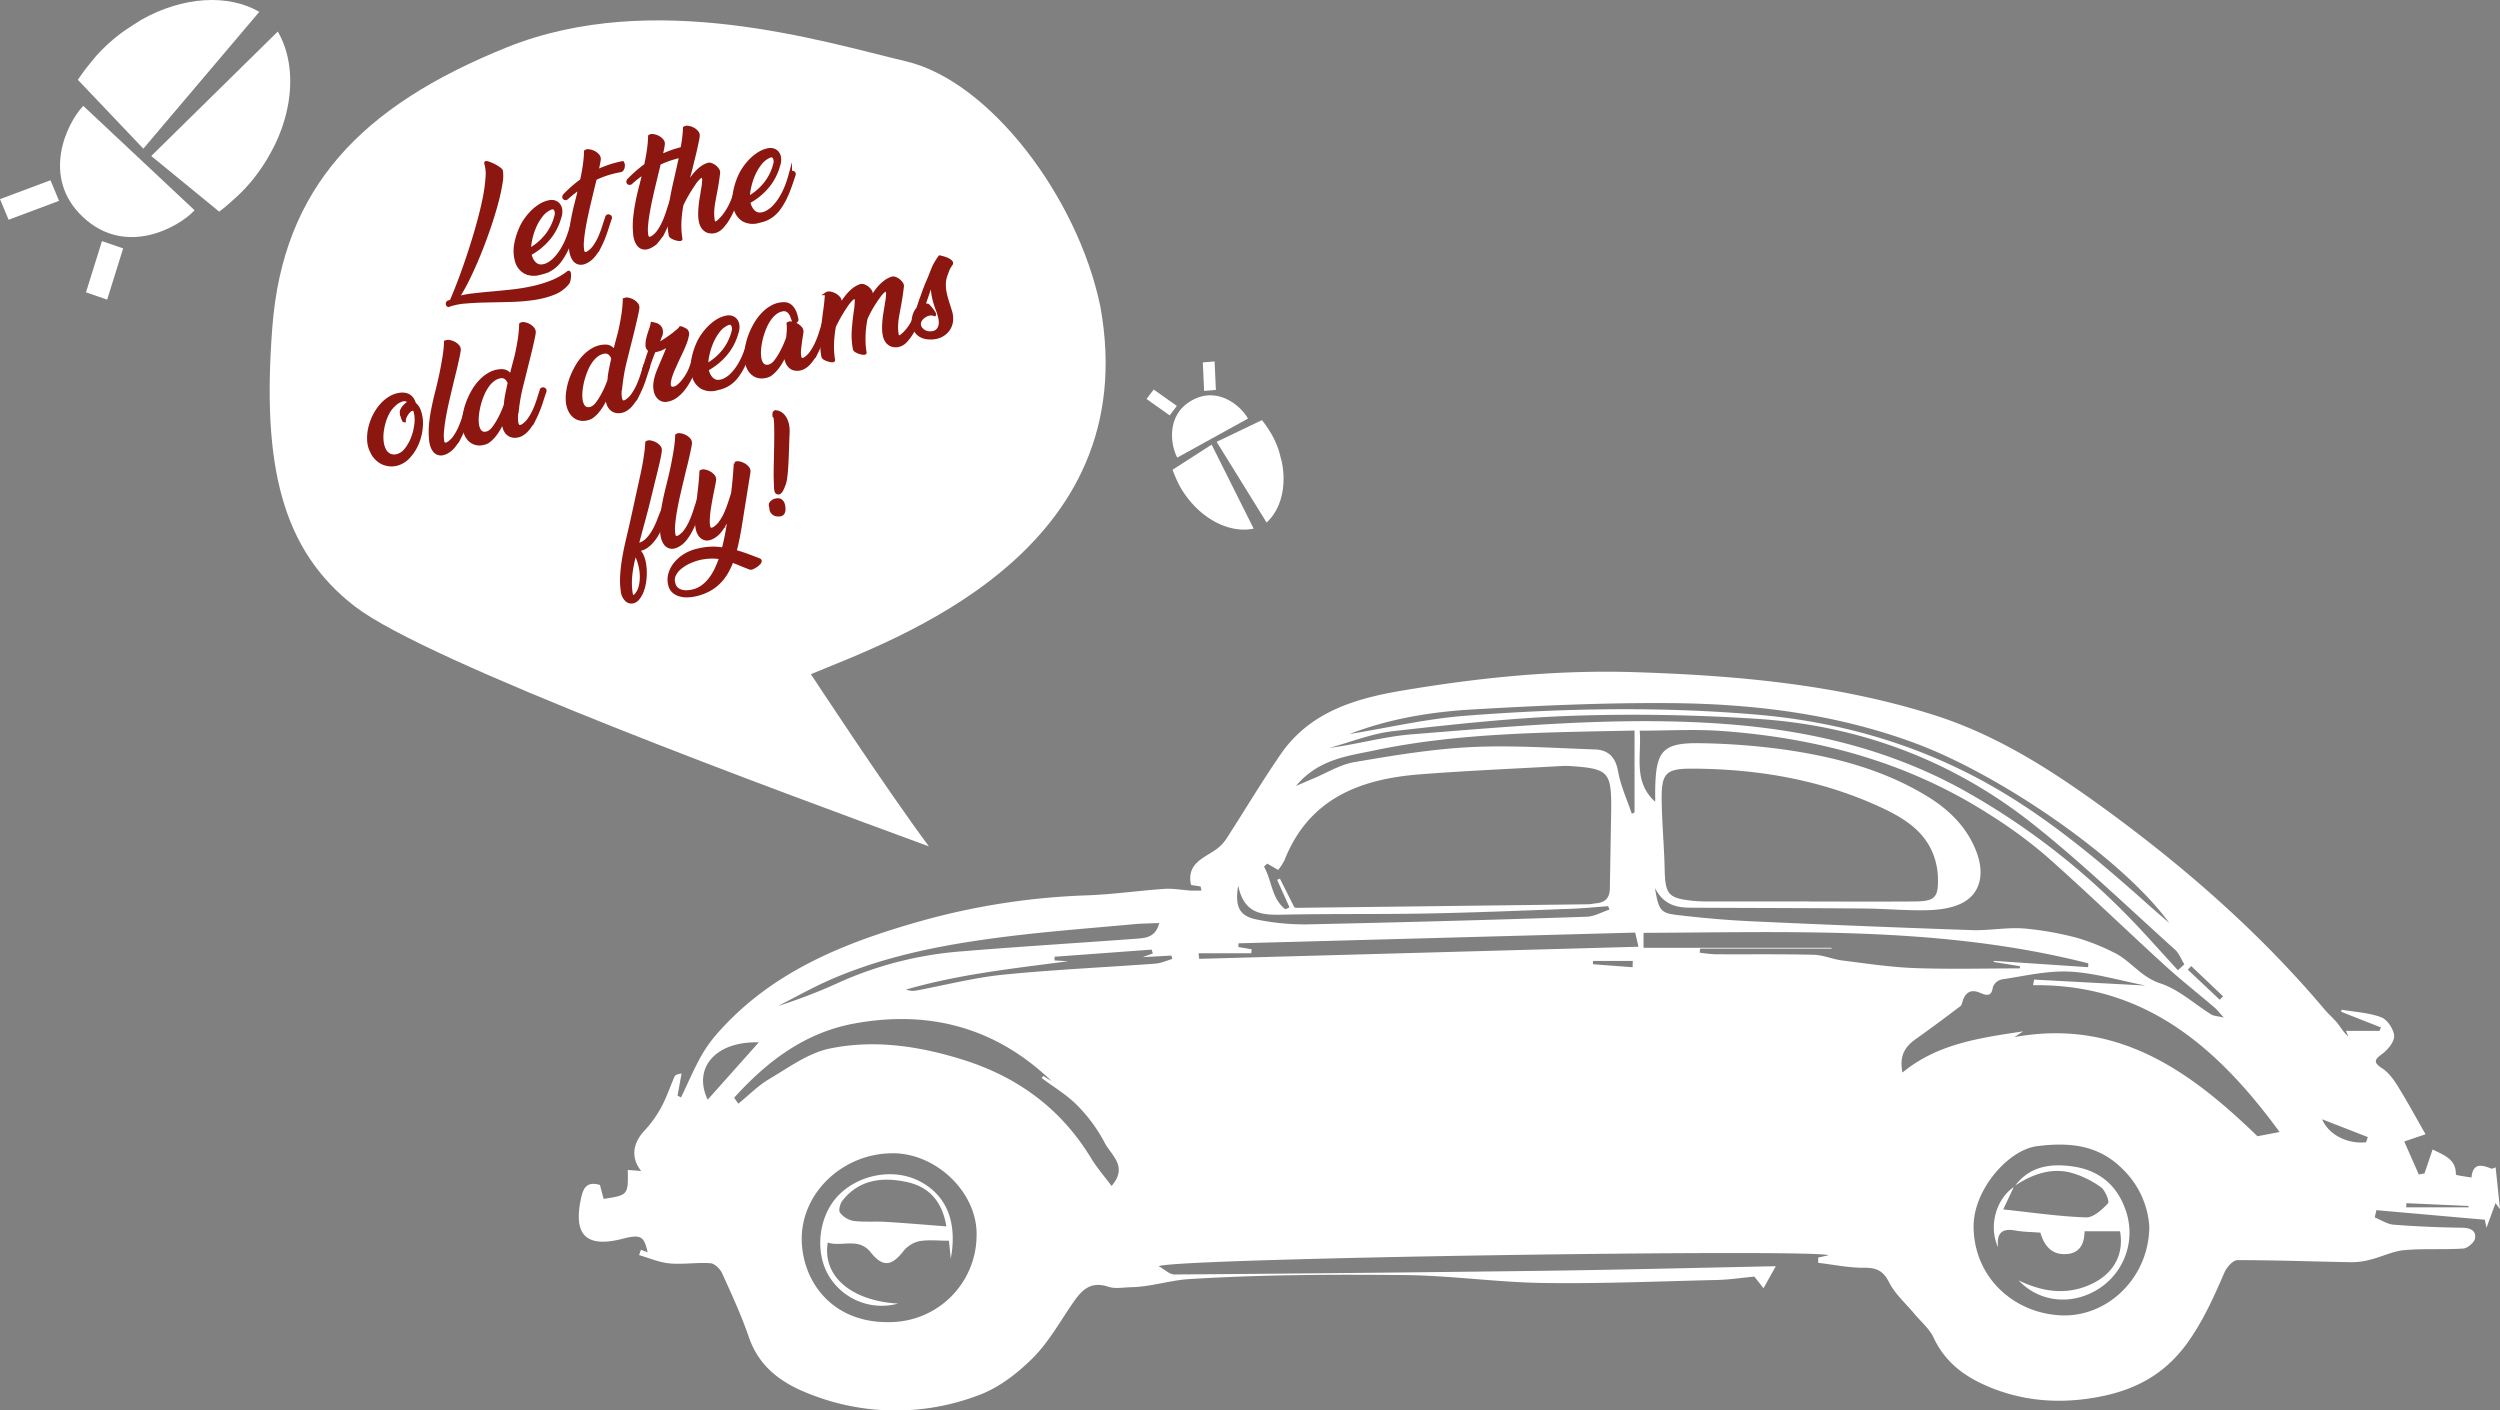 <svg xmlns="http://www.w3.org/2000/svg" viewBox="0 0 826.802 466.473"><rect x="0" y="0" width="826.802" height="466.473" fill="#808080" stroke="none"/><defs><style>.cls-1{fill:#fff;}.cls-2{fill:#8c1610;stroke:#8c1610;stroke-miterlimit:10;}</style></defs><title>grafik_lets-old-dream-fly</title><g id="Ebene_2" data-name="Ebene 2"><g id="Grafikobjekte"><path class="cls-1" d="M268.167,222.965c26.9-11.242,110.675-39.945,95.72-121.7C356.381,65.1,327.265,26.83,299.7,20.3S216.048-3.83,167.664,15.643s-74.031,46.483-77.59,92.481,3.226,73.821,27.248,92.407,140.765,61.3,189.889,79.391C293.229,261.137,268.167,222.965,268.167,222.965Z"/><polygon class="cls-1" points="379.182 131.957 381.542 128.826 389.208 134.252 386.848 137.383 379.182 131.957"/><polygon class="cls-1" points="402.115 128.961 398.223 129.279 397.802 119.856 401.694 119.539 402.115 128.961"/><path class="cls-1" d="M389.294,151.238c.018.033.037.062.054.092l23.375-12.894c-.017-.031-.028-.064-.046-.1-1.921-3.527-9.5-10.885-18.447-5.952C385.258,137.336,387.375,147.714,389.294,151.238Z"/><path class="cls-1" d="M420.355,143.287s-1.477-2.368-2.31-3.46c-.234-.3-.459-.6-.687-.89l-14.994,7.187,16.527,26.687c4.763-4.32,6.654-11.975,5.055-20-.62-2.524-1.129-4.138-1.129-4.138-.356-1.013-.757-2.028-1.225-3.032C421.212,144.832,420.791,144.057,420.355,143.287Z"/><path class="cls-1" d="M400.717,147.046l-12.927,8.311c.114.355.254.706.386,1.059.878,2.165,1.7,3.8,1.7,3.8.415.783.848,1.545,1.337,2.3.6.931,1.241,1.811,1.908,2.651a37.2,37.2,0,0,0,2.895,3.155c5.623,5.32,12.625,7.783,18.592,6.5Z"/><polygon class="cls-1" points="35.44 99.098 28.436 96.679 33.726 79.737 40.729 82.155 35.44 99.098"/><polygon class="cls-1" points="16.695 59.613 19.533 66.425 2.838 72.67 0 65.858 16.695 59.613"/><path class="cls-1" d="M64.215,69.686c.049-.051.089-.1.134-.15L27.55,35.022c-.045.047-.1.087-.146.138-5.222,5.508-14.034,23.43.044,36.634C41.572,85.041,59,75.19,64.215,69.686Z"/><path class="cls-1" d="M31.826,18.473s-3.4,4.035-4.875,6.169c-.4.594-.812,1.175-1.2,1.754L47.407,49.168,85.761,3.908c-10.54-6.047-25.4-4.987-38.893,2.559-4.178,2.585-6.783,4.44-6.783,4.44-1.614,1.231-3.2,2.542-4.737,3.969C34.106,16.032,32.958,17.241,31.826,18.473Z"/><path class="cls-1" d="M50.024,51.591,72.5,69.991c.57-.411,1.12-.867,1.679-1.309,3.38-2.84,5.834-5.27,5.834-5.27,1.166-1.2,2.282-2.425,3.363-3.746,1.324-1.62,2.533-3.287,3.656-4.974a70.372,70.372,0,0,0,3.984-7.044c6.291-13.208,6.64-27.232.857-37.212Z"/><path class="cls-2" d="M148.283,101.043a.629.629,0,0,1-.323-.786.648.648,0,0,1,.754-.45l.711-.441c-.042-.051-.037-.158.015-.32q1.287-2.981,2.8-7.031t2.968-8.5q1.459-4.447,2.738-8.988t2.1-8.541a52.513,52.513,0,0,0,1.017-7.175,12.44,12.44,0,0,0-.433-4.882c-.02-.206.232-.229.754-.066a13.1,13.1,0,0,1,1.756.717,12.81,12.81,0,0,1,1.79,1.048q.816.576.888.877a11.848,11.848,0,0,1-.113,4.014,58.957,58.957,0,0,1-1.376,6.422q-.969,3.651-2.405,7.911t-3.145,8.518q-1.708,4.258-3.606,8.2a66.359,66.359,0,0,1-3.849,6.986,25.792,25.792,0,0,1,4.927-1.01q2.82-.332,6.017-.613t6.644-.648a67.862,67.862,0,0,0,6.836-1.078,41.538,41.538,0,0,0,6.52-1.932A22.707,22.707,0,0,0,188,90.032c.172-.04.28.1.327.422a5.242,5.242,0,0,1,.018,1.128,7.2,7.2,0,0,1-.218,1.276,1.673,1.673,0,0,1-.4.819,10.862,10.862,0,0,1-4.623,3.339,28.967,28.967,0,0,1-6.507,1.7,62.909,62.909,0,0,1-7.574.641q-3.985.106-7.8.174t-7.191.347A21.806,21.806,0,0,0,148.283,101.043Z"/><path class="cls-2" d="M185.088,72.053a18.235,18.235,0,0,1-3.693,6.971,21.471,21.471,0,0,1-6.118,4.964,6.344,6.344,0,0,0,.432,1.438,5.636,5.636,0,0,0,.754,1.271,3.6,3.6,0,0,0,1.08.922,2.81,2.81,0,0,0,1.44.338,5.006,5.006,0,0,0,2.151-.579,8.8,8.8,0,0,0,2.309-1.725,16.977,16.977,0,0,0,2.243-2.866,23.42,23.42,0,0,0,2-4.008q.451-1.149.786-2.226t.6-2.047a.6.6,0,0,1,.351-.332.671.671,0,0,1,.455,0,.761.761,0,0,1,.36.277.61.61,0,0,1,.036.536q-.376,1.086-.8,2.364t-.968,2.7q-.546,1.421-1.265,2.883a22.226,22.226,0,0,1-1.7,2.872,11.423,11.423,0,0,1-2,2.265,10.122,10.122,0,0,1-1.994,1.334,9.75,9.75,0,0,1-1.783.7q-.811.215-1.325.337a6.521,6.521,0,0,1-4.914-.465,6.1,6.1,0,0,1-2.757-3.787,12.25,12.25,0,0,1-.276-5.078,23.659,23.659,0,0,1,1.864-5.993,15.344,15.344,0,0,1,1.381-2.39,19.575,19.575,0,0,1,2.111-2.563A14.994,14.994,0,0,1,178.506,68a9.057,9.057,0,0,1,3.052-1.268,3.366,3.366,0,0,1,1.893.05,2.841,2.841,0,0,1,1.394,1.006,3.482,3.482,0,0,1,.631,1.8A5.9,5.9,0,0,1,185.088,72.053Zm-9.963,10.339a.374.374,0,0,0,0,.182,18.734,18.734,0,0,0,5.515-4.639,16.972,16.972,0,0,0,3.216-6.5,2.886,2.886,0,0,0-.2-2.195q-.508-.807-1.659-.309a7.829,7.829,0,0,0-3,2.435A16.81,16.81,0,0,0,176.86,75a21.786,21.786,0,0,0-1.282,3.952A17.248,17.248,0,0,0,175.125,82.392Z"/><path class="cls-2" d="M187.443,65.557a.8.8,0,0,1-.515.122.534.534,0,0,1-.366-.207.57.57,0,0,1-.1-.429.862.862,0,0,1,.247-.489,41.945,41.945,0,0,1,5.63-4.916q.635-2.869.951-5.256a39.961,39.961,0,0,0,.362-4.3,1.49,1.49,0,0,1,1.174-.211,4.982,4.982,0,0,1,1.566.49,4.3,4.3,0,0,1,1.33,1.021,1.706,1.706,0,0,1,.464,1.385q-.058.513-.253,1.51t-.509,2.342A34.91,34.91,0,0,1,205.9,53.79a1.563,1.563,0,0,1,.248.757,2.53,2.53,0,0,1-.069.855,1.9,1.9,0,0,1-.351.717.8.8,0,0,1-.555.336,32.975,32.975,0,0,0-4.22,1.024,31.573,31.573,0,0,0-4.121,1.635q-.239,1.1-.519,2.208t-.529,2.164q-.158.674-.591,2.474t-.953,4.1q-.519,2.3-.966,4.806t-.622,4.544a13.733,13.733,0,0,0,.036,3.3q.208,1.266,1.034,1.114l.515-.122a7.367,7.367,0,0,0,2.358-2.191,17.661,17.661,0,0,0,1.737-3.086,33.393,33.393,0,0,0,1.293-3.434q.555-1.763,1.065-3.243a.467.467,0,0,1,.309-.322.665.665,0,0,1,.455,0,.754.754,0,0,1,.36.277.607.607,0,0,1,.036.535q-.543,1.535-1.032,3.1t-1.063,3.062q-.574,1.5-1.3,2.936a17.246,17.246,0,0,1-1.69,2.712q-.24.329-.63.784a6.954,6.954,0,0,1-.9.871,7.955,7.955,0,0,1-1.132.767,5.268,5.268,0,0,1-1.391.535,2.843,2.843,0,0,1-1.64-.132,2.874,2.874,0,0,1-1.234-1,5.69,5.69,0,0,1-.809-1.689,8.619,8.619,0,0,1-.353-2.159,26.126,26.126,0,0,1,.021-4.876q.237-2.436.7-4.88t1.1-4.906q.639-2.463,1.225-4.958l.067-.288q-1.089.758-2.179,1.605T187.443,65.557Z"/><path class="cls-2" d="M208.636,60.528a.792.792,0,0,1-.515.122.536.536,0,0,1-.367-.207.564.564,0,0,1-.1-.429.866.866,0,0,1,.246-.489,42.024,42.024,0,0,1,5.631-4.916q.633-2.87.951-5.256a40.219,40.219,0,0,0,.362-4.3,1.482,1.482,0,0,1,1.173-.21,4.979,4.979,0,0,1,1.566.489,4.291,4.291,0,0,1,1.33,1.021,1.712,1.712,0,0,1,.465,1.386q-.06.513-.254,1.51t-.509,2.341a34.95,34.95,0,0,1,8.482-2.828,1.553,1.553,0,0,1,.248.757,2.526,2.526,0,0,1-.069.854,1.883,1.883,0,0,1-.351.718.8.8,0,0,1-.554.335,32.992,32.992,0,0,0-4.221,1.025,31.629,31.629,0,0,0-4.121,1.635q-.238,1.1-.518,2.207t-.529,2.165q-.157.672-.591,2.474t-.953,4.1q-.521,2.3-.967,4.807t-.621,4.543a13.688,13.688,0,0,0,.035,3.3q.209,1.266,1.035,1.115l.515-.123a7.36,7.36,0,0,0,2.357-2.19,17.738,17.738,0,0,0,1.738-3.086,33.71,33.71,0,0,0,1.292-3.434q.556-1.762,1.066-3.244a.467.467,0,0,1,.309-.322.668.668,0,0,1,.454,0,.767.767,0,0,1,.361.277.616.616,0,0,1,.036.536q-.544,1.533-1.032,3.1t-1.064,3.062q-.574,1.5-1.3,2.936a17.246,17.246,0,0,1-1.69,2.712c-.16.22-.369.481-.63.784a6.952,6.952,0,0,1-.9.872,8.245,8.245,0,0,1-1.132.767,5.287,5.287,0,0,1-1.392.534,2.835,2.835,0,0,1-1.64-.132,2.871,2.871,0,0,1-1.233-1,5.654,5.654,0,0,1-.809-1.689A8.566,8.566,0,0,1,209.871,77a26.3,26.3,0,0,1,.021-4.876q.238-2.436.7-4.879t1.1-4.907q.639-2.463,1.225-4.958l.068-.288q-1.09.757-2.18,1.6T208.636,60.528Z"/><path class="cls-2" d="M242.505,69.009a28.946,28.946,0,0,1-1.616,3.216,15.89,15.89,0,0,1-2.071,2.825,4.917,4.917,0,0,1-2.441,1.554,4.292,4.292,0,0,1-1.5.083,3.375,3.375,0,0,1-1.406-.482,3.71,3.71,0,0,1-1.131-1.136,5.165,5.165,0,0,1-.715-1.869,11.847,11.847,0,0,1-.224-2.281q0-1.155.115-2.475t.377-2.9q.26-1.578.572-3.511a17.62,17.62,0,0,0,.246-2.211,2.348,2.348,0,0,0-.236-1.372q-.273-.387-.936.064a9.537,9.537,0,0,0-1.859,2.095q-1.275,1.889-2.245,3.524t-1.905,3.624a39.482,39.482,0,0,0-.66,5.526,27.413,27.413,0,0,0,.323,5.656c.047.2-.1.3-.432.284a4.929,4.929,0,0,1-1.157-.2,5.72,5.72,0,0,1-1.23-.5,1.43,1.43,0,0,1-.7-.65,24.307,24.307,0,0,1-.372-5.485,47.238,47.238,0,0,1,.615-5.811q.5-2.972,1.189-5.969t1.35-5.962q.372-1.674.7-3.361t.6-3.292q.275-1.605.432-3.048t.192-2.628a1.488,1.488,0,0,1,1.173-.211,4.979,4.979,0,0,1,1.567.49,4.287,4.287,0,0,1,1.329,1.021A1.706,1.706,0,0,1,230.917,45a16.77,16.77,0,0,1-.293,1.724q-.244,1.169-.572,2.65T229.3,52.52q-.422,1.663-.782,3.2l-1.669,6.333q.655-1.244,1.452-2.475a19.806,19.806,0,0,1,1.722-2.289A12.473,12.473,0,0,1,232,55.462a7.535,7.535,0,0,1,2.222-1.14,1.874,1.874,0,0,1,1.094.126,4.14,4.14,0,0,1,1.158.677,4.379,4.379,0,0,1,.892.989,1.6,1.6,0,0,1,.3,1.062q-.379,3.172-.807,5.381t-.743,3.938a26.863,26.863,0,0,0-.4,3.267,15.51,15.51,0,0,0,.211,3.371,1.3,1.3,0,0,0,.114.29.591.591,0,0,0,.265.255.7.7,0,0,0,.48.022,2.045,2.045,0,0,0,.722-.4,14.9,14.9,0,0,0,2.482-2.81,20.447,20.447,0,0,0,2.465-4.8q.419-1.1.736-2.146t.629-2.03a.467.467,0,0,1,.309-.322.668.668,0,0,1,.454.005.64.64,0,0,1,.339.282.689.689,0,0,1,.015.541l-1.345,4.261Q243.2,67.372,242.505,69.009Z"/><path class="cls-2" d="M257.459,54.88a18.214,18.214,0,0,1-3.693,6.971,21.444,21.444,0,0,1-6.118,4.964,6.416,6.416,0,0,0,.432,1.438,5.654,5.654,0,0,0,.755,1.271,3.6,3.6,0,0,0,1.08.922,2.808,2.808,0,0,0,1.439.338,4.982,4.982,0,0,0,2.152-.579,8.811,8.811,0,0,0,2.309-1.725,16.977,16.977,0,0,0,2.243-2.866,23.347,23.347,0,0,0,1.994-4.008q.453-1.149.786-2.226t.6-2.047a.6.6,0,0,1,.351-.332.668.668,0,0,1,.454.005.759.759,0,0,1,.361.277.61.61,0,0,1,.036.536q-.376,1.087-.8,2.365t-.968,2.7q-.546,1.42-1.265,2.883a22.42,22.42,0,0,1-1.7,2.873,11.447,11.447,0,0,1-2,2.264,10.122,10.122,0,0,1-1.994,1.334,9.757,9.757,0,0,1-1.784.7q-.81.215-1.325.337A6.518,6.518,0,0,1,245.9,72.8a6.1,6.1,0,0,1-2.757-3.787,12.233,12.233,0,0,1-.276-5.078,23.693,23.693,0,0,1,1.863-5.993,15.439,15.439,0,0,1,1.382-2.39,19.641,19.641,0,0,1,2.111-2.563,14.989,14.989,0,0,1,2.657-2.17,9.039,9.039,0,0,1,3.052-1.269,3.363,3.363,0,0,1,1.892.05,2.837,2.837,0,0,1,1.394,1.006,3.465,3.465,0,0,1,.631,1.8A5.9,5.9,0,0,1,257.459,54.88ZM247.5,65.219a.388.388,0,0,0,0,.182,18.709,18.709,0,0,0,5.515-4.639,16.969,16.969,0,0,0,3.218-6.5,2.9,2.9,0,0,0-.2-2.2q-.51-.807-1.66-.308a7.829,7.829,0,0,0-3,2.434,16.81,16.81,0,0,0-2.129,3.632,21.869,21.869,0,0,0-1.283,3.952A17.312,17.312,0,0,0,247.5,65.219Z"/><path class="cls-2" d="M132.407,130.374a5.022,5.022,0,0,1,1.859.1,3.675,3.675,0,0,1,1.361.674,3.751,3.751,0,0,1,.917,1.1,6.7,6.7,0,0,1,.562,1.317,5.047,5.047,0,0,1,1.577,2.254,12.315,12.315,0,0,1,.67,5.211,17.452,17.452,0,0,1-1.279,5.492,15.132,15.132,0,0,1-2.884,4.559,8.051,8.051,0,0,1-4.078,2.485,7.227,7.227,0,0,1-4.694-.494,7.67,7.67,0,0,1-3.605-3.925,8.807,8.807,0,0,1-.889-3.46,14.5,14.5,0,0,1,.314-3.927,17.949,17.949,0,0,1,1.353-3.946,16.47,16.47,0,0,1,2.245-3.524,12.888,12.888,0,0,1,2.978-2.632A8.528,8.528,0,0,1,132.407,130.374Zm1.316,8.8q-.182,0-.322-.309c-.094-.2-.188-.438-.28-.7a5.809,5.809,0,0,1-.23-.874q-.091-.477-.172-.82a1.573,1.573,0,0,1,.16-.854,4.365,4.365,0,0,1,.5-.844,5.01,5.01,0,0,1,.591-.661c.2-.183.333-.313.405-.391a2.344,2.344,0,0,1,.969-.5,1.737,1.737,0,0,0-.8-.9,2.407,2.407,0,0,0-1.8.064,6.485,6.485,0,0,0-2.138,1.3,10.371,10.371,0,0,0-1.958,2.255,15.85,15.85,0,0,0-1.434,3.217,19.479,19.479,0,0,0-.785,3.472,14.044,14.044,0,0,0-.056,3.3,8.1,8.1,0,0,0,.738,2.725,3.955,3.955,0,0,0,1.567,1.736,3.521,3.521,0,0,0,2.434.328,5.182,5.182,0,0,0,3.05-1.947,13.878,13.878,0,0,0,2.218-3.834,18.446,18.446,0,0,0,1.14-4.553,11.192,11.192,0,0,0-.191-4.147q-.215-.9-.845-.887a1.7,1.7,0,0,0-1,.464,5.228,5.228,0,0,0-.911,1.032,6.334,6.334,0,0,0-.657,1.243A2.271,2.271,0,0,0,133.723,139.17Z"/><path class="cls-2" d="M149.489,126.547q-.159.672-.591,2.474t-.953,4.1q-.52,2.3-.967,4.806t-.621,4.543a13.748,13.748,0,0,0,.035,3.3q.209,1.265,1.035,1.114l.514-.122a7.357,7.357,0,0,0,2.358-2.191,17.8,17.8,0,0,0,1.738-3.086,33.71,33.71,0,0,0,1.292-3.434q.555-1.762,1.066-3.243a.471.471,0,0,1,.308-.323.665.665,0,0,1,.455.006.753.753,0,0,1,.36.276.61.61,0,0,1,.036.536q-.541,1.533-1.031,3.1t-1.064,3.061q-.575,1.5-1.3,2.936a17.3,17.3,0,0,1-1.69,2.713q-.24.328-.63.784a6.881,6.881,0,0,1-.9.871,8.245,8.245,0,0,1-1.132.767,5.287,5.287,0,0,1-1.392.534,2.843,2.843,0,0,1-1.64-.131,2.889,2.889,0,0,1-1.234-1,5.671,5.671,0,0,1-.808-1.688,8.581,8.581,0,0,1-.354-2.159,26.223,26.223,0,0,1,.021-4.877q.238-2.434.722-4.884t1.1-4.906q.618-2.457,1.2-4.953.374-1.674.7-3.361t.6-3.292q.276-1.605.432-3.048t.193-2.628a1.486,1.486,0,0,1,1.173-.211,5.005,5.005,0,0,1,1.566.489,4.318,4.318,0,0,1,1.33,1.021,1.713,1.713,0,0,1,.465,1.386,16.834,16.834,0,0,1-.294,1.723q-.243,1.168-.572,2.651t-.748,3.146Q149.85,125.011,149.489,126.547Z"/><path class="cls-2" d="M171.153,134.774a18.609,18.609,0,0,0-.311,2.318,13.3,13.3,0,0,0,0,2.085,3.727,3.727,0,0,0,.363,1.432.759.759,0,0,0,.85.433l.515-.123a7.363,7.363,0,0,0,2.358-2.19,18.777,18.777,0,0,0,1.759-3.091A30.922,30.922,0,0,0,178,132.2q.555-1.764,1.022-3.233a.485.485,0,0,1,.33-.328.7.7,0,0,1,.476,0,.754.754,0,0,1,.361.276.607.607,0,0,1,.036.535q-.543,1.535-1.032,3.1t-1.085,3.067q-.6,1.5-1.318,2.941a17.252,17.252,0,0,1-1.691,2.712q-.238.33-.608.78a7.237,7.237,0,0,1-.877.888,7.043,7.043,0,0,1-1.127.788,4.4,4.4,0,0,1-1.4.491,4,4,0,0,1-2.095-.138,3.384,3.384,0,0,1-1.452-1.059,4.6,4.6,0,0,1-.845-1.749,7.362,7.362,0,0,1-.22-2.168q-.6,1.276-1.325,2.535a18.731,18.731,0,0,1-1.557,2.318,10.651,10.651,0,0,1-1.792,1.807,4.27,4.27,0,0,1-2,.907,4.659,4.659,0,0,1-4.984-1.718,6.533,6.533,0,0,1-1.066-2.1,9.237,9.237,0,0,1-.394-1.945,14.681,14.681,0,0,1,.16-3.527,21.62,21.62,0,0,1,1.038-4.031,24.5,24.5,0,0,1,1.877-4.025,17.33,17.33,0,0,1,2.619-3.476,12.331,12.331,0,0,1,3.259-2.405,8.069,8.069,0,0,1,3.876-.852,3.055,3.055,0,0,1,1.6.527,4.515,4.515,0,0,1,1.172,1.218l1.233-4.734q.469-1.651.816-3.343t.617-3.319q.27-1.626.406-3.064t.171-2.623a1.431,1.431,0,0,1,1.151-.206,4.815,4.815,0,0,1,1.524.5,4.467,4.467,0,0,1,1.308,1.027,1.845,1.845,0,0,1,.508,1.375,16.555,16.555,0,0,1-.294,1.723q-.243,1.17-.593,2.656t-.749,3.146q-.4,1.659-.8,3.2-.855,3.466-1.741,6.985a56.959,56.959,0,0,0-1.327,7.2Zm-9.326,8.059a4.76,4.76,0,0,0,1.439-1.384,20.891,20.891,0,0,0,1.542-2.382,30.536,30.536,0,0,0,1.365-2.748q.615-1.414.959-2.448l.124-1.389q.2-1.452.511-2.908t.629-2.982a4.448,4.448,0,0,0-1.014-1.5,2.264,2.264,0,0,0-2.075-.437,5.318,5.318,0,0,0-2.226,1.027,9.031,9.031,0,0,0-1.83,1.93,14.587,14.587,0,0,0-1.437,2.539,23.336,23.336,0,0,0-1.05,2.832,23.806,23.806,0,0,0-.665,2.831,19.933,19.933,0,0,0-.282,2.537,11.545,11.545,0,0,0,.074,1.84,5.384,5.384,0,0,0,.539,1.889,2.269,2.269,0,0,0,1.222,1.138A2.8,2.8,0,0,0,161.827,142.833Z"/><path class="cls-2" d="M205.43,126.641a18.383,18.383,0,0,0-.311,2.317,13.181,13.181,0,0,0,0,2.085,3.739,3.739,0,0,0,.362,1.433.759.759,0,0,0,.851.432l.514-.122A7.335,7.335,0,0,0,209.2,130.6a18.623,18.623,0,0,0,1.759-3.091,30.785,30.785,0,0,0,1.314-3.438q.555-1.764,1.023-3.234a.487.487,0,0,1,.33-.328.713.713,0,0,1,.476,0,.754.754,0,0,1,.36.277.61.61,0,0,1,.037.535q-.544,1.535-1.032,3.1t-1.085,3.067q-.6,1.5-1.319,2.941a17.246,17.246,0,0,1-1.69,2.712q-.24.328-.608.779a7.167,7.167,0,0,1-.877.888,7.069,7.069,0,0,1-1.127.788,4.354,4.354,0,0,1-1.4.491,3.989,3.989,0,0,1-2.094-.137,3.381,3.381,0,0,1-1.453-1.06,4.6,4.6,0,0,1-.845-1.748,7.365,7.365,0,0,1-.22-2.168q-.6,1.276-1.325,2.534a18.776,18.776,0,0,1-1.556,2.319,10.725,10.725,0,0,1-1.792,1.807,4.262,4.262,0,0,1-2.006.906,4.663,4.663,0,0,1-4.984-1.717,6.533,6.533,0,0,1-1.066-2.1,9.24,9.24,0,0,1-.393-1.945,14.639,14.639,0,0,1,.16-3.528,21.606,21.606,0,0,1,1.037-4.03,24.508,24.508,0,0,1,1.877-4.025,17.341,17.341,0,0,1,2.62-3.477,12.338,12.338,0,0,1,3.258-2.4,8.072,8.072,0,0,1,3.876-.852,3.052,3.052,0,0,1,1.6.527,4.5,4.5,0,0,1,1.173,1.217l1.233-4.733q.468-1.651.815-3.344t.618-3.318q.27-1.627.405-3.065t.171-2.623a1.437,1.437,0,0,1,1.152-.206,4.8,4.8,0,0,1,1.524.5,4.506,4.506,0,0,1,1.308,1.026,1.841,1.841,0,0,1,.507,1.375,16.77,16.77,0,0,1-.293,1.724q-.244,1.168-.593,2.656t-.749,3.146q-.4,1.658-.8,3.2-.853,3.465-1.741,6.984a57.008,57.008,0,0,0-1.327,7.2ZM196.1,134.7a4.771,4.771,0,0,0,1.438-1.384,20.891,20.891,0,0,0,1.542-2.382,30.273,30.273,0,0,0,1.365-2.748q.617-1.416.96-2.449l.123-1.389q.2-1.45.511-2.908t.63-2.981a4.451,4.451,0,0,0-1.015-1.5,2.259,2.259,0,0,0-2.074-.437,5.3,5.3,0,0,0-2.226,1.027,9.054,9.054,0,0,0-1.831,1.929,14.661,14.661,0,0,0-1.437,2.539,23.46,23.46,0,0,0-1.05,2.832,23.867,23.867,0,0,0-.665,2.832,20.1,20.1,0,0,0-.281,2.537,11.553,11.553,0,0,0,.074,1.84,5.4,5.4,0,0,0,.538,1.888,2.269,2.269,0,0,0,1.222,1.138A2.793,2.793,0,0,0,196.1,134.7Z"/><path class="cls-2" d="M229.467,122.524a32.1,32.1,0,0,1-1.439,3.105,20.056,20.056,0,0,1-1.918,2.993,12.978,12.978,0,0,1-2.419,2.409,6.827,6.827,0,0,1-2.951,1.312,3,3,0,0,1-2.687-.631,4.3,4.3,0,0,1-1.341-2.4,8.048,8.048,0,0,1-.118-2.6,13.4,13.4,0,0,1,.559-2.512q.405-1.251.945-2.512t1.122-2.623q.374-.9.754-1.787t.628-1.555a9.483,9.483,0,0,0,.34-1.054q.09-.384-.071-.3c-.416.16-.765.31-1.049.453s-.545.281-.785.413a5,5,0,0,1-.781.344q-.418.146-1.018.287l-.43.1a2.138,2.138,0,0,1-.439.058q-.662,1.608-1.236,3.194t-1.085,3.067a.466.466,0,0,1-.308.322.645.645,0,0,1-.428.011.653.653,0,0,1-.339-.282.588.588,0,0,1,0-.566q.533-1.576.983-3.021t1-2.934a1.725,1.725,0,0,1-.97-1.605,8.812,8.812,0,0,1,.308-2.52q.354-1.376.818-2.664a10.223,10.223,0,0,0,.559-2.036,8.36,8.36,0,0,1,1.179.287,3.187,3.187,0,0,1,1.063.563,2.379,2.379,0,0,1,.694,1.014,3.357,3.357,0,0,1,.08,1.68l-1.18,3.044q-.111.3.341.1A11.289,11.289,0,0,0,219.1,113q.791-.481,1.746-1.139t1.84-1.32q.885-.663,1.538-1.249a3.72,3.72,0,0,0,.808-.894.748.748,0,0,1,.405.086c.184.077.387.165.607.263a5.568,5.568,0,0,1,.595.312l.319.2a1.779,1.779,0,0,1,.38,1.7,14.928,14.928,0,0,1-.819,2.755q-.62,1.6-1.534,3.468t-1.762,3.839q-.307.617-.654,1.447t-.641,1.693a14.417,14.417,0,0,0-.463,1.673,4.865,4.865,0,0,0-.114,1.432,1.276,1.276,0,0,0,.422.92,1.458,1.458,0,0,0,1.191.148,2.918,2.918,0,0,0,1.276-.643,10.051,10.051,0,0,0,1.45-1.432,16.422,16.422,0,0,0,1.43-1.993,15.446,15.446,0,0,0,1.172-2.317q.563-1.448,1-2.774t.7-2.3a.6.6,0,0,1,.351-.332.665.665,0,0,1,.455,0,.632.632,0,0,1,.339.282.687.687,0,0,1,.015.54q-.465,1.29-.834,2.6T229.467,122.524Z"/><path class="cls-2" d="M243.678,110.224a18.234,18.234,0,0,1-3.694,6.972,21.424,21.424,0,0,1-6.118,4.963,6.416,6.416,0,0,0,.432,1.438,5.632,5.632,0,0,0,.755,1.271,3.6,3.6,0,0,0,1.08.922,2.8,2.8,0,0,0,1.439.338,4.993,4.993,0,0,0,2.152-.578,8.8,8.8,0,0,0,2.309-1.726,16.977,16.977,0,0,0,2.243-2.866,23.311,23.311,0,0,0,1.994-4.008q.453-1.149.786-2.226t.6-2.046a.594.594,0,0,1,.351-.332.662.662,0,0,1,.454,0,.747.747,0,0,1,.361.277.607.607,0,0,1,.036.535q-.376,1.088-.8,2.365t-.968,2.7q-.546,1.422-1.265,2.884a22.226,22.226,0,0,1-1.7,2.872,11.387,11.387,0,0,1-2,2.264,10.085,10.085,0,0,1-1.994,1.335,9.8,9.8,0,0,1-1.784.695q-.81.214-1.325.337a6.528,6.528,0,0,1-4.913-.465,6.1,6.1,0,0,1-2.757-3.787,12.234,12.234,0,0,1-.276-5.078,23.722,23.722,0,0,1,1.863-5.993,15.393,15.393,0,0,1,1.382-2.39,19.575,19.575,0,0,1,2.111-2.563,14.951,14.951,0,0,1,2.657-2.171,9.066,9.066,0,0,1,3.052-1.268,3.372,3.372,0,0,1,1.892.049,2.849,2.849,0,0,1,1.394,1.006,3.468,3.468,0,0,1,.631,1.8A5.894,5.894,0,0,1,243.678,110.224Zm-9.963,10.34a.387.387,0,0,0,0,.182,18.712,18.712,0,0,0,5.515-4.64,16.964,16.964,0,0,0,3.218-6.495,2.89,2.89,0,0,0-.2-2.2q-.51-.809-1.66-.309a7.829,7.829,0,0,0-3,2.434,16.81,16.81,0,0,0-2.129,3.632,21.878,21.878,0,0,0-1.283,3.953A17.3,17.3,0,0,0,233.715,120.564Z"/><path class="cls-2" d="M263.551,105.554a.592.592,0,0,1-.1.523.869.869,0,0,1-.4.3.5.5,0,0,1-.443-.053.715.715,0,0,1-.294-.475q-.187-.408-.41-1.058a5.1,5.1,0,0,0-.605-1.216,2.929,2.929,0,0,0-1.011-.916,2.376,2.376,0,0,0-1.623-.158,5.308,5.308,0,0,0-2.227,1.026,9.1,9.1,0,0,0-1.83,1.93A14.69,14.69,0,0,0,253.163,108a23.336,23.336,0,0,0-1.05,2.832,23.844,23.844,0,0,0-.664,2.831,19.973,19.973,0,0,0-.282,2.537,11.429,11.429,0,0,0,.074,1.84,5.384,5.384,0,0,0,.539,1.889A2.264,2.264,0,0,0,253,121.063a2.8,2.8,0,0,0,2.176-.38,4.8,4.8,0,0,0,1.439-1.384,20.772,20.772,0,0,0,1.541-2.383,30.144,30.144,0,0,0,1.365-2.748q.617-1.415.96-2.448.175-1.356.224-2.591a12.669,12.669,0,0,0-.072-2.113,1.454,1.454,0,0,1,1.179-.189,5.168,5.168,0,0,1,1.577.532,4.6,4.6,0,0,1,1.335,1.043,1.846,1.846,0,0,1,.507,1.375c-.069.47-.156,1.034-.256,1.692s-.2,1.332-.291,2.018-.175,1.363-.244,2.029a9.338,9.338,0,0,0-.032,1.775,3.573,3.573,0,0,0,.29,1.222.619.619,0,0,0,.7.378l.515-.122a7.353,7.353,0,0,0,2.357-2.191,18.664,18.664,0,0,0,1.759-3.091,30.982,30.982,0,0,0,1.314-3.438q.555-1.764,1.023-3.234a.485.485,0,0,1,.33-.328.7.7,0,0,1,.476,0,.749.749,0,0,1,.36.277.61.61,0,0,1,.037.535q-.544,1.533-1.032,3.1t-1.085,3.067q-.6,1.5-1.319,2.941a17.339,17.339,0,0,1-1.69,2.712q-.24.328-.608.779a7.309,7.309,0,0,1-.877.888,7.069,7.069,0,0,1-1.127.788,4.4,4.4,0,0,1-1.4.491,4,4,0,0,1-2.094-.137,3.4,3.4,0,0,1-1.453-1.06,4.6,4.6,0,0,1-.845-1.749,7.426,7.426,0,0,1-.22-2.167q-.6,1.276-1.324,2.534a18.772,18.772,0,0,1-1.558,2.318,10.574,10.574,0,0,1-1.791,1.807,4.265,4.265,0,0,1-2,.907,5.029,5.029,0,0,1-3.062-.2,4.97,4.97,0,0,1-1.923-1.515,6.549,6.549,0,0,1-1.066-2.1,9.309,9.309,0,0,1-.394-1.946,14.734,14.734,0,0,1,.16-3.527,21.645,21.645,0,0,1,1.039-4.031,24.42,24.42,0,0,1,1.877-4.025,17.293,17.293,0,0,1,2.619-3.476,12.326,12.326,0,0,1,3.258-2.405,8.083,8.083,0,0,1,3.876-.852,3.138,3.138,0,0,1,1.593.506,4.288,4.288,0,0,1,1.162,1.174,6.764,6.764,0,0,1,.794,1.625A13.573,13.573,0,0,1,263.551,105.554Z"/><path class="cls-2" d="M303.348,106.647a25.308,25.308,0,0,1-1.616,3.215,17.371,17.371,0,0,1-2.071,2.826,4.876,4.876,0,0,1-2.463,1.558,4.268,4.268,0,0,1-1.5.083,3.38,3.38,0,0,1-1.406-.482,3.7,3.7,0,0,1-1.131-1.136,5.133,5.133,0,0,1-.715-1.869,11.768,11.768,0,0,1-.224-2.281q0-1.155.115-2.474t.377-2.9q.26-1.578.572-3.511a17.419,17.419,0,0,0,.245-2.211,2.355,2.355,0,0,0-.234-1.372q-.274-.387-.916.059a9.911,9.911,0,0,0-1.837,2.09q-1.327,1.855-2.294,3.512a36.846,36.846,0,0,0-1.823,3.583q-.171.811-.293,1.632t-.229,1.709q-.173,1.944-.159,3.912a24.692,24.692,0,0,0,.354,3.972q.071.3-.432.284a5,5,0,0,1-1.158-.2,5.68,5.68,0,0,1-1.229-.5,1.425,1.425,0,0,1-.7-.65,24.408,24.408,0,0,1-.378-6.368q.225-3.248.737-6.632a22.663,22.663,0,0,0,.244-2.981q0-1.155-.547-1.162a2.033,2.033,0,0,0-.953.567,11.69,11.69,0,0,0-1.524,1.788q-1.317,1.9-2.278,3.577t-1.937,3.677a42.588,42.588,0,0,0-.606,5.469,27.6,27.6,0,0,0,.334,5.608q.07.3-.432.283a4.929,4.929,0,0,1-1.157-.2,5.769,5.769,0,0,1-1.23-.5,1.434,1.434,0,0,1-.7-.65,23.783,23.783,0,0,1-.382-5.144q.09-2.58.373-5.209t.657-5.254q.372-2.625.522-5.244a1.441,1.441,0,0,1,1.153-.206,4.842,4.842,0,0,1,1.549.516,4.578,4.578,0,0,1,1.335,1.043,1.843,1.843,0,0,1,.508,1.375,5.078,5.078,0,0,1-.129.982q-.114.482-.259,1.013.667-1.2,1.472-2.388a21.29,21.29,0,0,1,1.7-2.194,12.284,12.284,0,0,1,1.9-1.742,7.411,7.411,0,0,1,2.142-1.1,1.881,1.881,0,0,1,1.094.125,4.168,4.168,0,0,1,1.158.678,4.349,4.349,0,0,1,.892.988,1.6,1.6,0,0,1,.3,1.063q-.082.609-.217,1.185t-.261,1.194q.657-1.243,1.453-2.474a17.93,17.93,0,0,1,1.728-2.268,12.842,12.842,0,0,1,1.994-1.81,7.737,7.737,0,0,1,2.244-1.144,1.824,1.824,0,0,1,1.052.135,4.159,4.159,0,0,1,1.157.677,4.422,4.422,0,0,1,.892.989,1.437,1.437,0,0,1,.255,1.073q-.381,3.173-.787,5.375t-.721,3.933a26.911,26.911,0,0,0-.4,3.267,15.51,15.51,0,0,0,.211,3.371,1.3,1.3,0,0,0,.114.29.593.593,0,0,0,.264.255.655.655,0,0,0,.46.027,2.012,2.012,0,0,0,.7-.393,13.377,13.377,0,0,0,2.547-2.825,20.978,20.978,0,0,0,2.443-4.793q.418-1.1.737-2.147t.585-2.019a.6.6,0,0,1,.352-.333.662.662,0,0,1,.454.006.753.753,0,0,1,.36.276.609.609,0,0,1,.037.536l-1.388,4.271Q304.024,105.014,303.348,106.647Z"/><path class="cls-2" d="M302.151,107.814a6.462,6.462,0,0,1,.054-3.117,6.167,6.167,0,0,1,1.341-2.652q.855-2.514,1.735-5.011t2.033-5.082q.342-.852.651-1.65t.656-1.628a15.428,15.428,0,0,1,.86-1.723q.513-.891,1.3-1.984.522.1,1.3.326a8.226,8.226,0,0,1,1.447.563,3.306,3.306,0,0,1,1.013.734.6.6,0,0,1,0,.839q-.4.594-.611.961c-.139.245-.257.476-.356.7s-.193.461-.282.723-.217.612-.386,1.044a9.41,9.41,0,0,0-.589,3.154,13.7,13.7,0,0,0,.332,3.116q.344,1.55.845,3.084t.953,3.06a7.776,7.776,0,0,1,.242,2.933,5.956,5.956,0,0,1-.875,2.519,6.366,6.366,0,0,1-1.862,1.892,6.808,6.808,0,0,1-2.633,1.032,9.377,9.377,0,0,1-2.8.052,5.793,5.793,0,0,1-2.119-.721,4.523,4.523,0,0,1-1.454-1.354A5.4,5.4,0,0,1,302.151,107.814Zm6.536-15.236a33.73,33.73,0,0,0-1.7,4.118q-.775,2.27-1.441,4.24a2.207,2.207,0,0,1,.621-.057c.213.01.445.03.695.062a6.956,6.956,0,0,1,.57.589q.4.448.8.967a9.664,9.664,0,0,1,.662.976c.178.305.235.51.169.617a2.531,2.531,0,0,0-1.371-.241,3.842,3.842,0,0,0-1.422.405,5.376,5.376,0,0,0-1.224.857,3.143,3.143,0,0,0-.811,1.167,2.376,2.376,0,0,0,.694,2.735,3.276,3.276,0,0,0,1.652.945,4.364,4.364,0,0,0,1.758.058,2.884,2.884,0,0,0,1.489-.6,2.969,2.969,0,0,0,.853-1.176,4.088,4.088,0,0,0,.291-1.543,7.1,7.1,0,0,0-.2-1.7,21.92,21.92,0,0,0-.855-2.743,29.613,29.613,0,0,1-.948-2.947,20.057,20.057,0,0,1-.577-3.194A10.384,10.384,0,0,1,308.687,92.578Z"/><path class="cls-2" d="M215.987,159.769q-1.6,6.816-2.943,11.756t-2.318,8.661a6,6,0,0,0,3.132-1.6,12.958,12.958,0,0,0,2.282-2.988,26.57,26.57,0,0,0,1.7-3.642q.723-1.917,1.427-3.534a.473.473,0,0,1,.308-.323.671.671,0,0,1,.455.006.636.636,0,0,1,.339.282.686.686,0,0,1,.015.54q-.368,1.131-.634,2.009t-.55,1.694q-.282.815-.65,1.65t-.884,1.908a17.863,17.863,0,0,1-1.183,1.89,13,13,0,0,1-1.508,1.762,7.987,7.987,0,0,1-1.813,1.337,4.745,4.745,0,0,1-2.108.568,6.142,6.142,0,0,1,.584.745q.216.335.5.765a9.821,9.821,0,0,1,.956,2.787,17.678,17.678,0,0,1,.319,3.255,20.08,20.08,0,0,1-.253,3.323,14.2,14.2,0,0,1-.807,3,8.662,8.662,0,0,1-1.294,2.278,3.185,3.185,0,0,1-1.741,1.161,2.355,2.355,0,0,1-2.111-.587,4.738,4.738,0,0,1-1.247-2.1l-.01-.043-.021-.086a23.784,23.784,0,0,1-.346-5.469,49.922,49.922,0,0,1,.621-5.789q.484-2.925,1.178-5.921t1.37-5.877l3.178-14.485q.373-1.674.72-3.365t.6-3.292q.253-1.6.432-3.049t.213-2.633a1.441,1.441,0,0,1,1.153-.206,5.087,5.087,0,0,1,1.544.5,4.291,4.291,0,0,1,1.33,1.021,1.712,1.712,0,0,1,.465,1.385q-.05.556-.272,1.719t-.572,2.65q-.349,1.489-.749,3.146T215.987,159.769Zm-5.749,37.074a6.3,6.3,0,0,0,1.489-2.891,13.338,13.338,0,0,0,.36-3.734,16.583,16.583,0,0,0-.627-3.884,13.234,13.234,0,0,0-1.43-3.354q-.549,2.078-.9,3.861t-.511,3.384a23.67,23.67,0,0,0,.145,6.151,1.475,1.475,0,0,0,.482.883Q209.578,197.5,210.238,196.843Z"/><path class="cls-2" d="M225.939,157.408q-.157.672-.591,2.474t-.953,4.1q-.519,2.3-.966,4.806t-.622,4.543a13.74,13.74,0,0,0,.036,3.3q.209,1.264,1.034,1.114l.515-.122a7.378,7.378,0,0,0,2.358-2.191,17.734,17.734,0,0,0,1.737-3.086,33.463,33.463,0,0,0,1.293-3.433q.555-1.764,1.065-3.244a.471.471,0,0,1,.309-.323.662.662,0,0,1,.454.006.761.761,0,0,1,.361.276.613.613,0,0,1,.036.536q-.543,1.535-1.032,3.1t-1.063,3.061q-.575,1.5-1.3,2.936a17.307,17.307,0,0,1-1.691,2.713q-.238.328-.629.784a6.954,6.954,0,0,1-.9.871,8.185,8.185,0,0,1-1.132.767,5.28,5.28,0,0,1-1.391.534,2.834,2.834,0,0,1-1.64-.131,2.876,2.876,0,0,1-1.234-1,5.672,5.672,0,0,1-.809-1.688,8.672,8.672,0,0,1-.354-2.159,26.223,26.223,0,0,1,.022-4.877q.237-2.434.721-4.884t1.1-4.906q.617-2.457,1.2-4.953.372-1.674.7-3.361t.6-3.292q.275-1.6.432-3.048T223.8,144a1.49,1.49,0,0,1,1.174-.211,5.013,5.013,0,0,1,1.566.489,4.318,4.318,0,0,1,1.33,1.021,1.709,1.709,0,0,1,.464,1.386,16.762,16.762,0,0,1-.293,1.723q-.245,1.17-.572,2.651t-.749,3.146Q226.3,155.873,225.939,157.408Z"/><path class="cls-2" d="M231.806,155.971a1.437,1.437,0,0,1,1.153-.206,4.842,4.842,0,0,1,1.549.516,4.6,4.6,0,0,1,1.336,1.043,1.846,1.846,0,0,1,.507,1.375q-.072.652-.379,2.128t-.676,3.356q-.37,1.88-.672,3.853a33.5,33.5,0,0,0-.374,3.578,9.614,9.614,0,0,0,.156,2.569c.152.643.49.919,1.011.824l.515-.122a7.512,7.512,0,0,0,2.3-2.132,16.761,16.761,0,0,0,1.715-2.99,35.189,35.189,0,0,0,1.291-3.343q.566-1.72,1.033-3.19.306-2.338.528-4.839t.372-5.118a1.438,1.438,0,0,1,1.152-.206,4.85,4.85,0,0,1,1.55.517,4.575,4.575,0,0,1,1.335,1.042,1.84,1.84,0,0,1,.507,1.375l-2.7,16.865q-.418,2.638-.878,4.989t-1.043,4.485q2.036.558,4.021,1.289t3.934,1.491c.369.154.463.395.285.725a3.327,3.327,0,0,1-.878.979,7.32,7.32,0,0,1-1.32.834,1.636,1.636,0,0,1-1.051.25q-1.746-.673-3.2-1.28t-2.8-1.1a23.482,23.482,0,0,1-1.866,3.977,15.767,15.767,0,0,1-2.5,3.2,14.635,14.635,0,0,1-3.3,2.414,17.381,17.381,0,0,1-4.27,1.58,13.686,13.686,0,0,1-2.768.364,8.425,8.425,0,0,1-2.589-.312A5.33,5.33,0,0,1,222.7,195.6a4.192,4.192,0,0,1-1.228-2.216,7.059,7.059,0,0,1,.095-3.7,9.549,9.549,0,0,1,1.808-3.365,12.32,12.32,0,0,1,3.124-2.685,13.892,13.892,0,0,1,4.089-1.671q1.416-.336,2.536-.488a20.387,20.387,0,0,1,2.108-.183,18.238,18.238,0,0,1,1.936.039q.945.07,2.024.223.57-2.181,1.021-4.483t.789-4.693l.374-2.627a30.787,30.787,0,0,1-1.274,2.84,19.433,19.433,0,0,1-1.637,2.654q-.238.329-.629.785a6.891,6.891,0,0,1-.9.871,8.245,8.245,0,0,1-1.132.767,5.266,5.266,0,0,1-1.391.534,2.739,2.739,0,0,1-1.645-.153,3.21,3.21,0,0,1-1.261-1.015,4.932,4.932,0,0,1-.8-1.668,9.3,9.3,0,0,1-.328-2.143,32.146,32.146,0,0,1,.122-3.88q.188-2.264.478-4.668t.538-4.7Q231.753,157.66,231.806,155.971Zm-2.687,39.473a8.73,8.73,0,0,0,3.091-1.391,12.518,12.518,0,0,0,2.51-2.408,17.4,17.4,0,0,0,2.018-3.243,34.466,34.466,0,0,0,1.6-3.938,18.317,18.317,0,0,0-3.292-.216,20.162,20.162,0,0,0-3.759.485,17.92,17.92,0,0,0-3.265,1.137,13.438,13.438,0,0,0-2.968,1.815,7.428,7.428,0,0,0-1.97,2.393,3.691,3.691,0,0,0-.236,2.821,3.289,3.289,0,0,0,.962,1.765,3.907,3.907,0,0,0,1.583.848,5.992,5.992,0,0,0,1.88.188A10.527,10.527,0,0,0,229.119,195.444Z"/><path class="cls-2" d="M256.526,136.178c2.289.125,4.359,2.666,4.117,7.113-.239,4.4-.276,14.028-1.215,16.671-.775,2.077-1.317,3.108-2.022,3.07-1.056-.058-.867-1.108-1.025-4.693-.114-3.583.389-14.464.075-19.25-.08-.976-.519-1.838-.492-2.323A.589.589,0,0,1,256.526,136.178Zm2.741,32.431c-.093,1.717-1.286,1.74-1.991,1.7a2.3,2.3,0,0,1-2.323-1.937c.038-.7-.217-.895-.183-1.511.036-.661,1.194-1.658,2.647-1.579C258.781,165.358,259.358,166.935,259.267,168.609Z"/><path class="cls-1" d="M397.056,293.176l-3.177-.5c-1.489-7.105,4.127-8.8,8.24-11.7a13.433,13.433,0,0,0,3.463-3.576c6.016-9.28,11.662-18.81,17.933-27.912,9.6-13.934,24.4-18.425,40.07-21.069,25.538-4.31,51.234-6.948,77.148-6.117,33.4,1.071,66.593,3.992,98.7,14.118,20.639,6.508,38.6,17.964,55.968,30.582,26.977,19.6,51.908,41.381,73.45,66.922,1.313,1.557,2.916,2.875,4.186,4.463,1.148,1.436,2.023,3.09,3.6,4.367-.262-.617-.524-1.235-.778-1.832h11.1l.47-1.121L774.3,334.626c.04-.235.08-.469.119-.7,4.395.76,8.992.978,13.1,2.51,2,.746,4.066,3.851,4.276,6.062.177,1.855-1.908,4.465-3.689,5.836-2.525,1.944-3.644,2.817-.2,5.033,2.124,1.368,3.775,3.731,5.151,5.949,3.117,5.023,5.933,10.233,9.124,15.809l-7.042,2.385c1.649,3.749,3.228,7.335,4.806,10.921l1.894-.359,2.679-7.93c3.816,1.961,7.745,3.155,7.692,8.279,0,.322,3.368.68,5.169,1.021.42-4.716,3.137-4.355,6.43-3,.471.193,1.213-.273,1.551-.361l1.444,13.84-1.479-2.041-2.99,8.182c-.4-1.949-.563-2.71-.555-2.67l-35.856-3.163q-.276,1.2-.553,2.4c2.085.833,4.126,2.229,6.263,2.4,7.5.59,15.036.9,22.562,1.007,2.692.036,4.726.83,4.38,3.438-.18,1.349-2.461,3.342-3.9,3.441-6.474.443-13.019-.045-19.475.525-3.723.328-7.3,2.129-10.991,3.075a24.3,24.3,0,0,1-6.331.927c-12.639-.207-25.277-.7-37.915-.682-1.456,0-3.523,2.31-4.259,4-3.459,7.963-6.866,15.7-12.028,23-7.33,10.365-16.853,15.641-28.613,18.026-13.414,2.72-26.557,1.821-39.128-3.935-7.173-3.284-12.97-7.984-16.445-15.45-1.395-3-4.233-5.322-6.415-7.953-2.834-3.419-6.356-6.49-8.31-10.355-1.965-3.886-4.2-4.85-8.294-4.823-5.046.033-10.1-1.034-15.148-1.626l0-1.748,3.372-.746c-3.016-2.2-216.671.924-221.475,3.619,2.07,1.137,3.626,2.74,5.17,2.728q61.107-.441,122.21-1.219c26.2-.357,52.389-1.024,76.693-1.513l-4.064,7.276L580.2,422.2c-4.63.438-8.393,1.022-12.168,1.111-19.176.454-38.361,1.264-57.53,1-15.335-.215-30.644-2.464-45.976-2.619-23.791-.241-47.633-.134-71.361,1.334-6.112.378-12.518,2.541-18.983,2.676-2.567.054-5.348.616-7.666-.154-6.4-2.126-9.242,1.753-12.23,6.148-4.074,5.993-7.731,12.489-12.806,17.519-4.958,4.915-10.964,9.6-17.4,12.039a76.911,76.911,0,0,1-56.081-.14c-9.173-3.5-16.859-8.782-20.317-18.858-2.478-7.219-5.7-14.2-8.861-21.156-.657-1.445-2.46-3.226-3.843-3.325-4.493-.319-9.073.466-13.55.06-3.41-.31-6.713-1.785-10.064-2.741l.6-1.768,2.216.83c-1.15-5.358-2.317-6.007-8.191-4.484-12.228,3.171-16.563-1.263-13.744-13.733.8-3.554,2.256-5.188,6.172-4.052.386,1.464.8,3.049,1.215,4.61,8.061-1.185,8.181-1.326,7.978-9.577l4.452.356c-3.513-4.367-2.8-9.213,1.077-13.351a37.961,37.961,0,0,0,5.574-7.771c1.729-3.185,2.87-6.686,4.335-10.019.239-.544.835-.932,2.356-1.083l-1.33,7.294,1.163.6c2.18-4.55,4.168-9.206,6.606-13.612a45.188,45.188,0,0,1,5.834-8.064c18.046-20.246,42.056-29.687,67.287-36.78a232.248,232.248,0,0,1,54.577-8.381c8.533-.313,17.027-1.554,25.555-2.14,2.806-.193,5.662.38,8.5.548,1.255.074,2.518.012,3.778.012ZM532.867,267.17c.021-11.888-1.076-12.945-13.11-13.789a24.312,24.312,0,0,0-3.077-.053c-15.682.886-31.384,1.539-47.041,2.755-19.818,1.539-36.766,7.989-44.813,28.359a18.956,18.956,0,0,1-2.113,3.273l-3.61-2.108-1.081,1.011c2.645,4.552,2.454,10.554,7.075,14.1l1.365-.641q-2.05-4.552-4.1-9.106l.929-.4c1.569,3.121,3.139,6.241,4.782,9.509a2.385,2.385,0,0,0,.739.162q48.24-.573,96.48-1.182c.847-.01,1.689-.24,2.538-.314,3.016-.26,4.547-1.737,4.58-4.915m65.827,4.3v.029c11.628,0,23.257.061,34.884-.023,6.956-.05,8.062-1.334,7.775-8.405a21.786,21.786,0,0,0-.455-3.549c-2.288-10.9-10.833-15.792-19.8-19.818-19.292-8.663-39.761-12.051-60.787-12.161-9.1-.047-10.449,1.487-10.3,10.863.114,7.34.809,14.671.97,22.012.193,8.846,1.061,9.994,9.757,10.883a56.047,56.047,0,0,0,5.638.162Q582.077,298.135,598.237,298.121Zm-50.822-32.952c0-1.594-.022-2.961,0-4.327.245-12.837,2.551-15.339,15.606-15.046a226.437,226.437,0,0,1,27.083,2.092c16.476,2.371,32.505,6.534,46.946,15.254,7.474,4.513,13.6,10.422,16.707,18.845,2.645,7.176,1.115,13.582-4.788,16.627-3.332,1.72-7.531,2.284-11.366,2.389-7,.192-14.025-.49-21.042-.548-19.17-.159-38.342-.167-57.513-.271-4.6-.024-8.851-.928-11.728-6.507,1.227,7.212,1.8,8.257,7.111,8.895,8.309,1,16.671,1.731,25.031,2.116q36.34,1.674,72.7,2.912c5.712.193,11.491-.962,17.17-.55a103.716,103.716,0,0,1,17.829,3.178,70.906,70.906,0,0,1,11.592,4.611c5.722,2.6,9.172,8.249,15.685,10.368,6.1,1.985,11.264,6.808,16.894,10.3.788.488,1.879.486,4.122,1.017-1.64-1.8-2.247-2.629-3.008-3.277-5.579-4.752-11.349-9.294-16.758-14.232-12.967-11.837-25.58-24.069-38.725-35.7a154.583,154.583,0,0,0-19.437-14.234c-26.866-17.135-56.7-25.07-88.169-27.343-8.786-.635-17.657-.1-27.069-.1C542.954,250.016,540,258.5,547.415,265.169Zm206.494,109.2c-20.615-28.175-44.692-49.037-81.533-48.551l.354-1.851,36.856,1.968c-8.692-1.686-16.878-4.2-25.167-4.606-7.443-.368-15.013,1.481-22.492,2.592a4.108,4.108,0,0,0-2.845,2.551c-.472,3.35-2.252,2.7-4.271,1.847-2.665-1.131-4.527-.416-5.579,2.308-.276.715-.347,1.705-.867,2.1-4.858,3.685-9.751,7.327-14.722,10.858-3.423,2.432-5.622,5.329-4.459,11.121,11.423-9.418,24.981-11.377,39.923-13.629l-2.87,1.893c33.88-6.132,57.867,10.993,80.346,32.8Zm-458.6,7.032c-16.7-.043-30.973,13.47-30.124,29.7.721,13.792,11.048,27.219,30.629,26.088a28.788,28.788,0,0,0,27.161-28.315C323.473,394.653,309.879,381.44,295.306,381.4Zm-52.5-18.354,1.371,1.958c3.4-2.759,6.522-5.974,10.247-8.174,6.422-3.794,12.879-8.583,19.925-10.047,14.787-3.072,29.643-.855,44.086,3.675,18.1,5.675,32.431,16.151,42.363,32.49,1.925,3.166,4.392,6,6.807,9.26,5.645-6.39-.2-10.237-2.279-14.309a51.271,51.271,0,0,0-9.058-12.335c-3.428-3.493-7.8-6.064-11.75-9.04l.471-.71,2.817,1.735c-18.461-17.785-40.581-23.624-65.36-19.045C266.1,341.526,253.579,351.105,242.8,363.048Zm468.017,42.6A29.122,29.122,0,0,0,702,386.638c-7.968-8-17.509-8.964-28.363-7.567-9.455,1.217-20.993,14.417-20.926,26.578.092,16.827,13.267,28.6,28.772,29.358C697.089,435.77,710.746,422.444,710.82,405.648ZM562.261,313.731l-.145,1.336a50.935,50.935,0,0,0,5.117.528c10.865.064,21.733-.092,32.593.165,3.157.074,6.259,1.492,9.437,1.89,7.964,1,15.941,2.218,23.944,2.512,11.569.424,23.165.108,34.749.108l.135-.721-8.709-1.409.016-.363,31.187,2.089.075-1.263c-48.351-12.343-97.72-10.286-147.105-10.091v4.941h62.187l0,.278Zm158.014,7.139,2.124-1.954c-1.027-1.652-1.739-3.654-3.128-4.9-15.518-13.937-30.55-28.5-46.869-41.438-26.491-21-57.187-32.57-90.9-34.812-20.272-1.348-40.69-1.727-60.993-1.057-19.936.658-39.849,2.858-59.693,5.086-7.193.807-14.158,3.654-21.227,5.571,9.234-1.194,18.172-3.78,27.259-4.5,34.608-2.761,69.213-6.017,104.026-3.4,27.6,2.076,53.96,8.33,78.339,21.776a237.869,237.869,0,0,1,53.338,40.544C708.686,307.919,714.381,314.5,720.275,320.87Zm-323.887-5.614.2,1.851,145.284-4c-.349-1.522-.678-2.957-1.073-4.682l-131.215,3.552-.024,1.219,4.384.748-.11,1.311Zm49.934-72.495c12.574-2.042,25.39-5.044,38.36-6.048,31.932-2.472,63.914-3.1,95.924-.4,26.2,2.2,50.9,9,74.118,21.426,20.562,11.007,38.234,25.808,55.484,41.226,2.376,2.124,4.8,4.192,7.205,6.286-15.03-20.853-55.295-48.845-84.236-59.533-26-9.6-53.124-12.956-80.561-13.177-21.888-.177-43.812.819-65.673,2.094C473.006,235.444,459.166,237.776,446.322,242.761Zm94.257-1.152c-29.546.634-58.144.695-86.221,6.606-8.773,1.847-18.366,2.88-25.737,11.718,2.659-1.142,4.132-1.793,5.618-2.41,4.549-1.89,8.95-4.667,13.685-5.475,12.772-2.179,25.648-4.326,38.558-4.966,13.6-.675,27.284.319,40.925.774,4.419.148,6.869,2.437,7.717,7.217.854,4.8,2.979,9.384,4.547,14.061l.908-.432Zm-8.3,59.216-.422-1.136c-4.038.295-8.071.713-12.113.862-15.8.58-31.591,1.247-47.393,1.553-15.9.307-31.82.061-47.724.386-6.836.139-13.151.134-15.129-9.634-1.191,7.17.491,10.176,6.271,11.275a78.956,78.956,0,0,0,16.287,1.584q46.336-.981,92.66-2.528C527.256,303.105,529.755,301.644,532.275,300.825Zm-148.894,4.434c-3.193.143-5.751.153-8.289.388-13.6,1.256-27.24,2.276-40.8,3.93-20.336,2.481-40.468,6.107-59.425,14.316-6.008,2.6-11.733,5.858-17.587,8.815a175.23,175.23,0,0,0,20.875-8.089,121.663,121.663,0,0,1,39.922-9.989c19.214-1.589,38.464-2.752,57.693-4.177C378.854,310.225,382.193,310.042,383.381,305.259Zm-2.1,10.044-.429-1.246-32.1,2.358.018,1.228,4.466.258c-18.038,2.4-36.07,4.287-53.559,9.363a5.86,5.86,0,0,0,3.551.286c9.494-1.762,18.914-4.229,28.487-5.193,16.761-1.687,33.617-2.419,50.426-3.665,1.886-.14,3.718-1.02,5.575-1.556l-.317-1.111-9.5.53ZM250.941,344.73c-14.182-.423-21.918,8.41-16.894,18.957Zm531.567,33.049q.294-.862.587-1.723l-15.118-5.89C770.294,375.545,776.6,378.382,782.508,377.779Zm-242.58-57.895.069-2.079H526.858c-.015.361-.029.722-.044,1.083Zm184.758-.385-1.125,1.193,10.557,9.95,1.085-1.151Zm91.753,79.795-.076-.456-20.54-.917q-.012.687-.022,1.373Z"/><path class="cls-1" d="M314.437,416.255c-.274-2.69-.438-4.3-.6-5.914-3.421,0-6.7-.389-9.814.145a9.291,9.291,0,0,0-5.2,3.249c-4,5.077-6.891,5.421-10.873.426-4.042-5.069-9.564-1.674-14.2-3.224-1.831,11.124,7.775,19.281,23.26,20.186a20.415,20.415,0,0,1-22.876-9.136c-4.723-7.8-3.464-19.521,2.827-26.3,6.7-7.213,18.268-9.452,26.844-5.195C312.837,394.985,316.758,403.889,314.437,416.255Zm-1.447-10.663c-1.426-8.62-6.047-13.137-13.041-14.66-8-1.742-15.757-.946-21.348,6.16-.777.988-1.348,3.2-.8,3.937a7.3,7.3,0,0,0,4.424,2.751c3.532.448,7.156.1,10.729.318C299.4,404.486,305.824,405.048,312.99,405.592Z"/><path class="cls-1" d="M660.831,412.505c-3.205-6.714-.848-15.806,5.161-19.909l-3.483,7.386c9.476,1,18.4,2.329,27.366,2.64,2.447.085,5.341-2.568,7.29-4.656.562-.6-.942-4.371-2.4-5.366a31.2,31.2,0,0,0-10.366-4.9c-6.461-1.447-12.429.774-17.883,4.338,4.972-6.565,12.108-7.3,19.286-6.223,8.321,1.249,14.326,6.075,17.155,14.319a22.069,22.069,0,0,1-9.267,26.343c-8.767,5.36-19.381,4.131-26.076-3.019,7.839,3.78,15.835,5.043,24.026,1.218,7.5-3.5,10.841-9.864,9.5-17.464H689.4c-.051,4.2-1.591,7.13-5.721,7.512-5.118.474-7.655-2.779-8.877-7.063-2.97-.236-5.707-.226-8.354-.712C661.723,406.086,660.29,408.214,660.831,412.505Z"/></g></g></svg>
